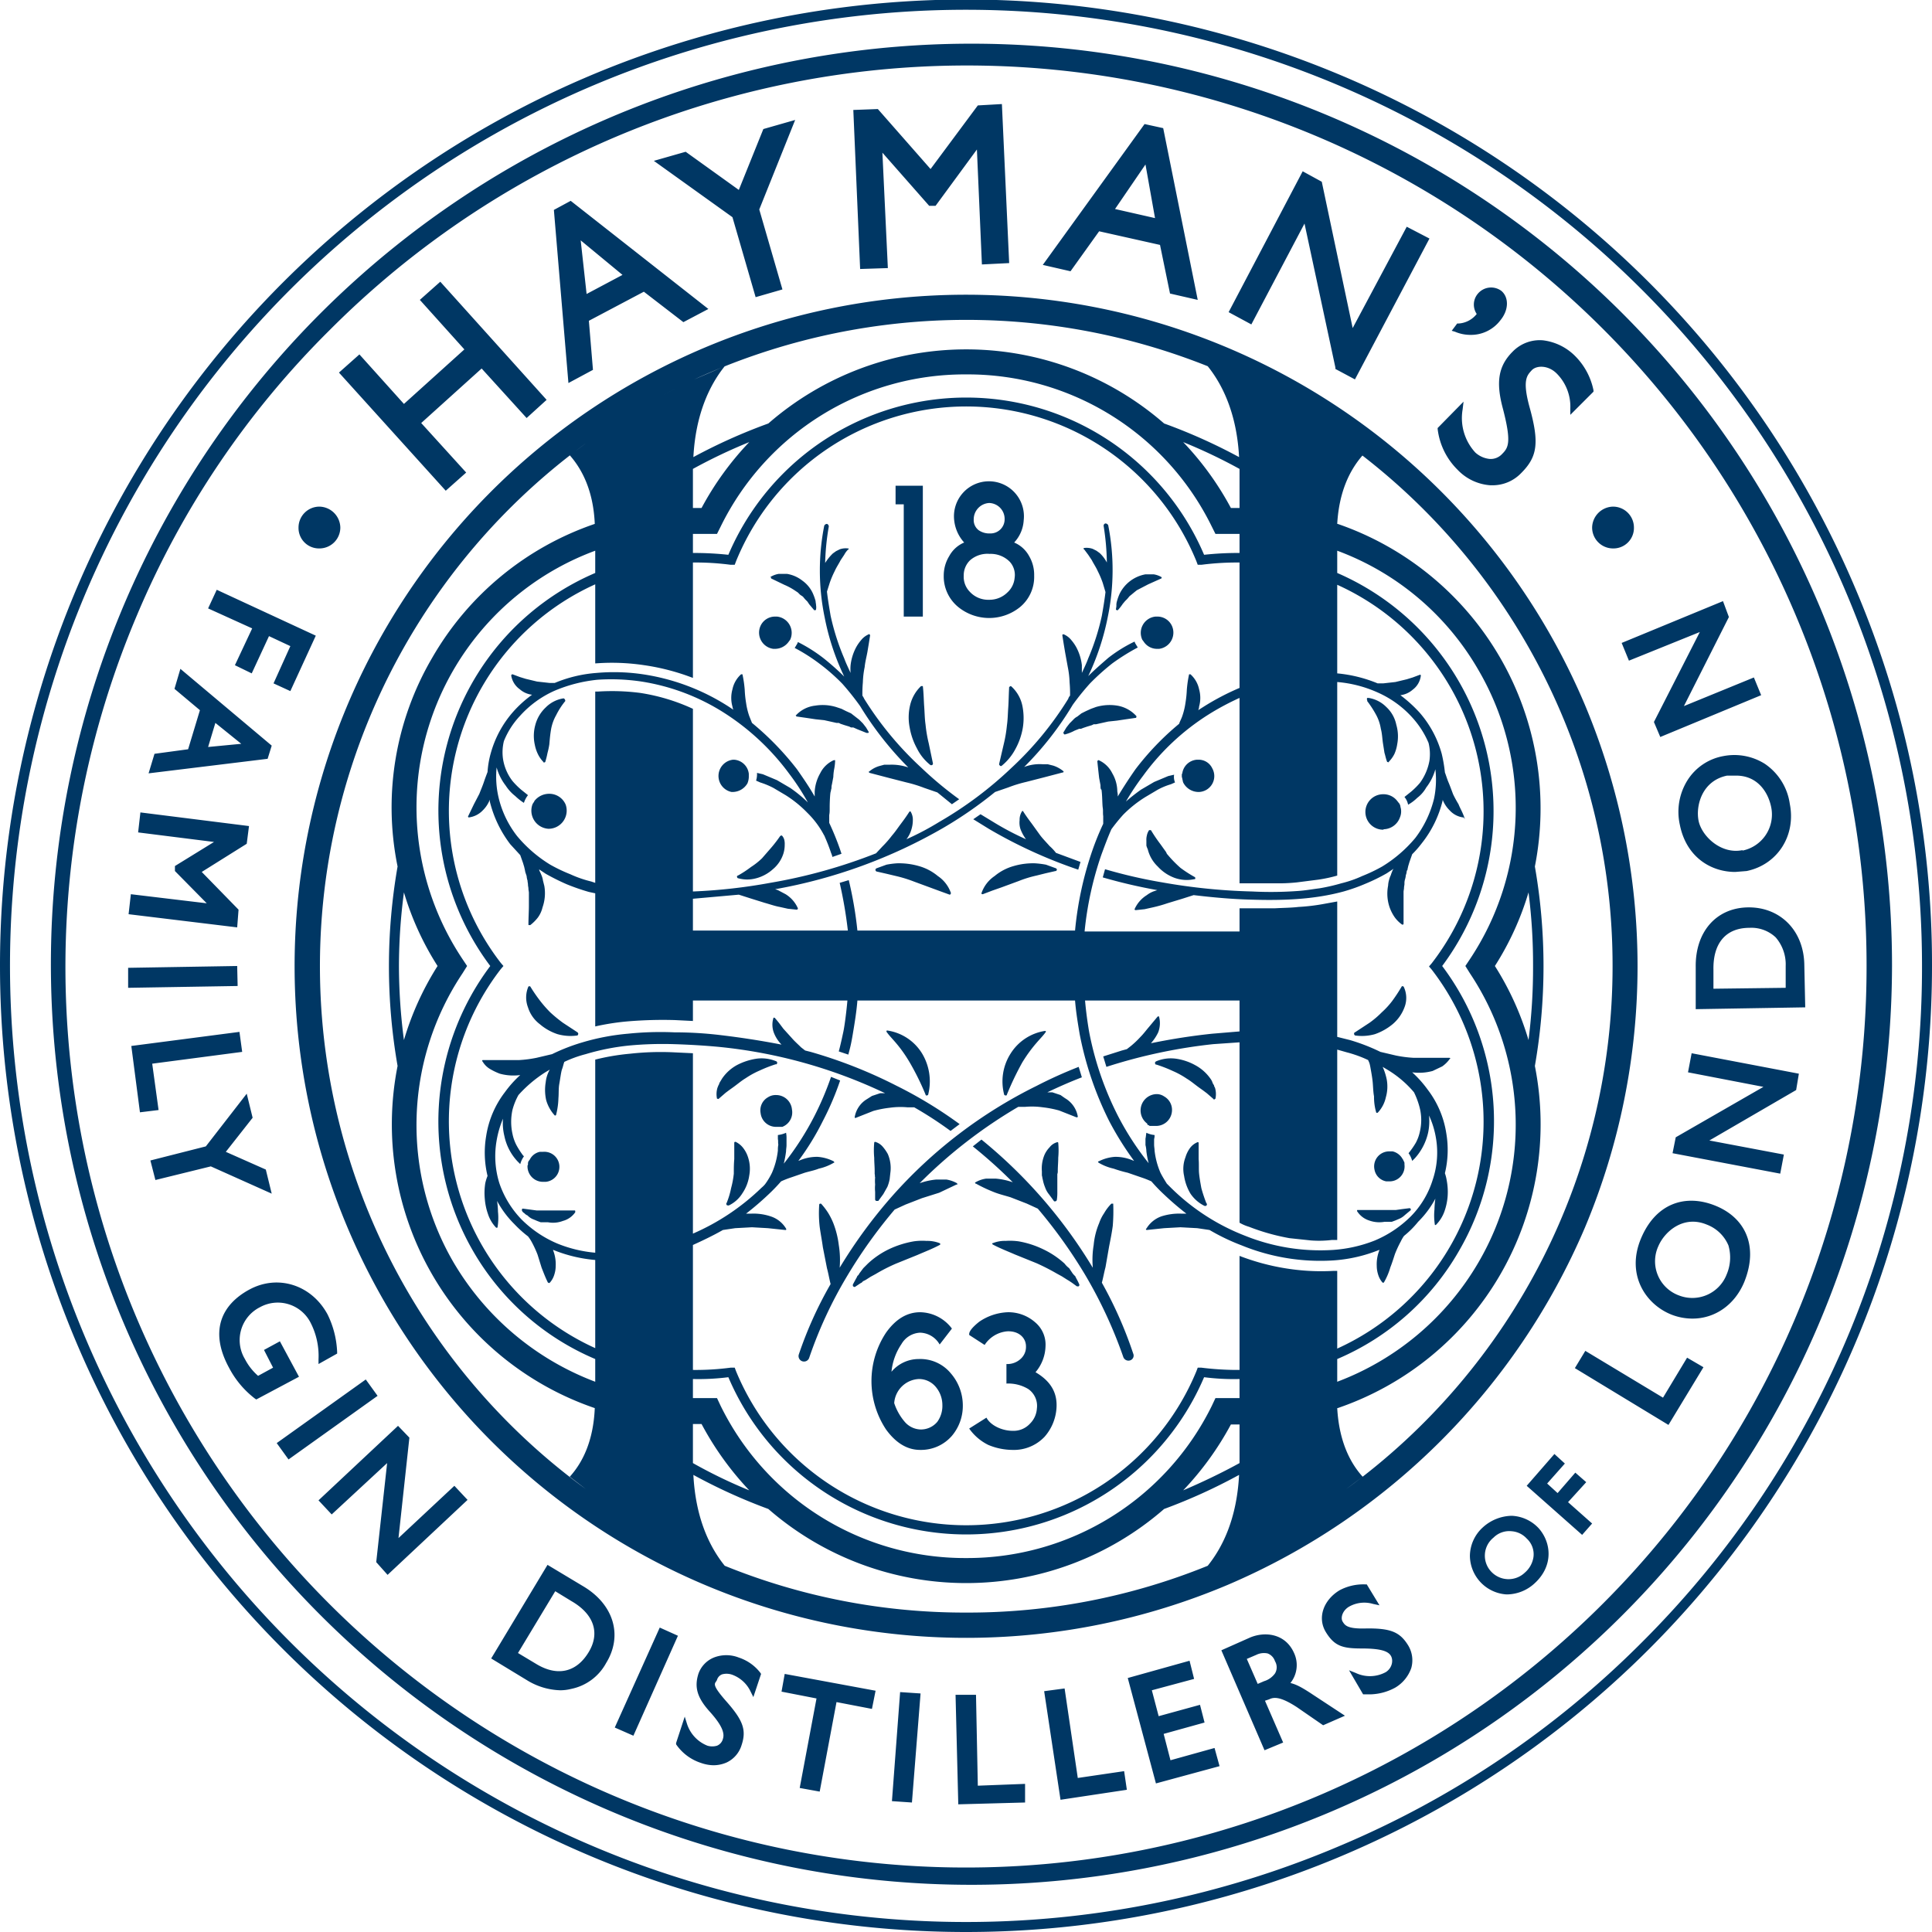 <svg id="Layer_1" data-name="Layer 1" xmlns="http://www.w3.org/2000/svg" viewBox="0 0 425.2 425.2"><defs><style>.cls-1{fill:#003764;}</style></defs><title>Round-Logo</title><path class="cls-1" d="M183.1,193l-23.5-26,4.5-4,9.8,10.9,13.3-12L177.4,151l4.5-4,23.4,26-4.4,4L191,166.1l-13.3,12,9.9,10.9Zm27-23.7-3.2-38.1,3.7-2L240.9,153l-5.5,2.9-8.7-6.7-12.1,6.4.9,10.8Zm4-19.6,7.9-4.2-9.2-7.6Zm37.2.7,5.9-1.7-5.1-17.6,7.9-19.7-7,2-5.4,13.4-11.7-8.4-7,2,17.3,12.4Zm29.1-6.4-1.2-25.4,10.3,11.7h1.4l9.1-12.4,1.1,25.3,6-.3-1.6-35-5.3.3-10.4,14L278.2,109l-5.4.2,1.5,35Zm40.2.7-6.1-1.4,22.4-31,4.1.9,7.6,37.8-6.1-1.4-2.2-10.7-13.4-3ZM339.2,133l-2.1-11.8-6.7,9.8Zm32.9,1.2,6.8,31.7v.3l4.3,2.3,16.4-31-5-2.6-11.9,22.3L375.9,125l-4.2-2.3-16.3,31,5,2.7Zm36.5,24.5a8.1,8.1,0,0,0,6.6-3.2c1.9-2.3,1.9-5.1.2-6.5a3.8,3.8,0,0,0-5.2.7,3.7,3.7,0,0,0-.2,4.4,5.5,5.5,0,0,1-4,2.1h-.3l-1.2,1.6.7.2A8.6,8.6,0,0,0,408.6,158.7Zm-2.8,29.7a11,11,0,0,0,7.2,3.4h.4a8.7,8.7,0,0,0,6.4-2.7c3.6-3.6,4-6.7,1.8-14.6-1.6-5.9-.5-6.9.5-8s3.6-1.2,5.5.7a10.3,10.3,0,0,1,3,7.7v1.4l5.1-5.1v-.3a14.8,14.8,0,0,0-4-7.5,12,12,0,0,0-7.1-3.5,8.3,8.3,0,0,0-6.7,2.5c-3.1,3.1-3.7,6.6-2.2,12.3,2,7.6,1.3,8.8-.1,10.2a3.4,3.4,0,0,1-2.8,1.1,5.5,5.5,0,0,1-3.1-1.4,11.2,11.2,0,0,1-2.8-9.5l.2-1.7-5.7,5.8v.2A15.1,15.1,0,0,0,405.8,188.4Zm-269.1,43,3.7,1.8,3.8-8.2,4.7,2.2-3.7,8.2,3.7,1.7,5.6-12.2-21.8-10.1-1.9,4.1,9.7,4.4Zm7.2,20.6-26.2,3.2,1.3-4.3,7.4-1,2.6-8.6-5.6-4.7,1.3-4.4,20.1,16.9Zm-5.8-3.3-5.7-4.6-1.6,5.3Zm-.6,36.5-8.1-8.3,9.9-6.2.5-3.9-23.9-3-.5,4.4,16.7,2.1-8.6,5.3v1.1l7,7.1-16.7-2-.5,4.4,23.9,2.9Zm-.3,12.4-24,.4v4.4l24.1-.4Zm-18.7,21.5,19.8-2.6-.6-4.4-23.8,3.1,1.9,14.6,4.1-.5Zm25,23.3-8.8-3.9,5.9-7.5-1.3-5.3-9,11.6-12.2,3.1,1.1,4.3,12.2-3,13.4,6Zm3.1,37.8-3.5,1.9,2,3.9-3.3,1.8a12.5,12.5,0,0,1-2.9-3.7,8.1,8.1,0,0,1,3.3-11.4,8.1,8.1,0,0,1,11.2,3.5,16,16,0,0,1,1.7,8v1l4.1-2.3v-.3a20.6,20.6,0,0,0-2.1-8.3c-3.5-6.5-10.9-8.9-17.2-5.5s-8.8,9.3-4.5,17.2a20.5,20.5,0,0,0,5.7,6.8l.3.2,9.4-5Zm18.9,8.4-19.6,14,2.6,3.6,19.6-14Zm7.2,34.9,2.4-22.1-2.5-2.6-17.5,16.4,2.9,3.1L170.2,407l-2.4,21.8,2.5,2.8,17.6-16.5L185,412ZM218.4,451a11.3,11.3,0,0,1-7.7,5.7,9.9,9.9,0,0,1-2.4.3,14.7,14.7,0,0,1-7.3-2.2l-7.9-4.8,12.4-20.6,8,4.8C220.1,438.2,222.1,445,218.4,451Zm-3.9-2.3c2.6-4.2,1.3-8.4-3.7-11.3l-3.6-2.2L199,448.8l4,2.4C207.6,454,211.8,453.1,214.5,448.7Zm15.7-5.5-9.9,22,4.1,1.8,9.8-22Zm17.4,6.6a7.5,7.5,0,0,0-5.5,0,6,6,0,0,0-3.4,3.6c-.9,2.9-.3,5.2,2.5,8.3s3.3,4.8,2.9,6a2.2,2.2,0,0,1-1.3,1.5,3.7,3.7,0,0,1-2.1,0,7.7,7.7,0,0,1-4.5-4.8l-.5-1.6-1.9,5.8v.3a10.6,10.6,0,0,0,5.5,4.1,8.6,8.6,0,0,0,2.7.5,7.2,7.2,0,0,0,2.9-.6,6.2,6.2,0,0,0,3.3-3.8c1.1-3.3.4-5.4-3.3-9.6s-2.4-3.9-2.1-4.8a1.9,1.9,0,0,1,1.1-1.2,3.7,3.7,0,0,1,2.3.1,7.2,7.2,0,0,1,4,3.7l.6,1.2,1.7-5.1-.2-.3A9.9,9.9,0,0,0,247.6,449.8Zm9.4,7.5,7.7,1.5L261,478.5l4.4.8,3.7-19.7,7.8,1.5.8-4-20-3.7Zm24.3,24.1,4.4.3,1.9-24-4.5-.3Zm18.9-3.4-.4-20h-4.5l.6,24.1,14.7-.4v-4.1Zm22-1.7-2.9-19.7-4.5.6,3.6,23.9,14.6-2.2-.6-4.1Zm20.4-3.9-1.5-5.8,9-2.5-1-3.9-9.1,2.5-1.5-5.7,9.3-2.5-1-4-13.6,3.8,6.2,23.2,14-3.8-1.1-4ZM374,458l7,4.6-4.8,2.1-5.8-4c-3.7-2.4-5.1-2.2-6.1-1.7l-.9.3,4,9.2-4.1,1.7-9.5-22,6.3-2.8c3.3-1.4,7.8-.9,9.7,3.4a6.3,6.3,0,0,1-.8,6.6C370.2,455.7,371.3,456.2,374,458Zm-8.4-7.4a2.7,2.7,0,0,0-1.6-1.7,3.8,3.8,0,0,0-2.5.3l-2.1.9,2.4,5.5,1.4-.6a4.6,4.6,0,0,0,2.4-1.7A2.6,2.6,0,0,0,365.6,450.6Zm19.9-7.2c-4,.1-4.5-.7-5-1.5s-.1-2.4,1.4-3.3a6.8,6.8,0,0,1,5.3-.6l1.4.3-2.8-4.6h-.3a11.1,11.1,0,0,0-5.7,1.3c-3.6,2.2-4.9,6.1-3,9.2s3.7,3.6,7.9,3.6,5.8.6,6.4,1.6.3,2.7-1.1,3.6a7.3,7.3,0,0,1-6.6.2l-1.5-.6,3.1,5.3h1.5a12,12,0,0,0,5.6-1.5,8.1,8.1,0,0,0,3.5-4.3,6.3,6.3,0,0,0-.7-5C393.1,444.2,391.1,443.3,385.5,443.4Zm38.1-22.1c2.8,3.1,3.4,8.3-.9,12.2a9.1,9.1,0,0,1-5.9,2.4h-.3a8.6,8.6,0,0,1-8-8.5,8.6,8.6,0,0,1,2.9-6.3,9.7,9.7,0,0,1,6.3-2.5A8.6,8.6,0,0,1,423.6,421.3Zm-10.4,9.6h0a5.2,5.2,0,0,0,7.4.2,5.6,5.6,0,0,0,1.9-3.5,4.7,4.7,0,0,0-1.5-4,5,5,0,0,0-3.3-1.6,4.9,4.9,0,0,0-4,1.4,5.1,5.1,0,0,0-.5,7.5Zm20.9-19.7-2.4-2.1-3.9,4.5-2.3-2.1,3.9-4.4-2.3-2.1-6.1,7,12.2,10.8,2.2-2.5-5.3-4.7ZM451,392.6l-17.1-10.3-2.3,3.8,20.6,12.5,7.7-12.7-3.6-2.1Zm17.9-25.5c-2.1,5.1-6.5,8.1-11.4,8.1a12.7,12.7,0,0,1-4.7-.9c-5.7-2.3-9.9-8.8-6.7-16.6s9.7-10,16.3-7.4S472.1,359.1,468.9,367.1Zm-3.5-8a8.4,8.4,0,0,0-4.8-4.6c-5.1-2.1-9.2,1.5-10.6,4.7a8,8,0,0,0,4.5,10.9,8.1,8.1,0,0,0,10.5-4.6A9.5,9.5,0,0,0,465.4,359.1ZM456.5,321l16.6,3.2-19.3,11.1-.7,3.5,23.7,4.5.8-4.2L461.2,336l19.1-11.1.6-3.6-23.6-4.5Zm25.6-23.6.2,9.3-24.1.4v-9.3c-.1-7.7,4.5-13,11.5-13.1S482,289.7,482.1,297.4Zm-12.3-8.2c-5,.1-7.8,3.4-7.7,9.2v4.2l15.9-.2v-4.8a9.1,9.1,0,0,0-2.2-6.3,7.8,7.8,0,0,0-5.8-2.1Zm3.6-36.1a12.8,12.8,0,0,1,5.5,8.8c1.4,7-2.7,13.4-9.5,14.8l-2.5.2c-5.4,0-10.8-3.3-12.2-10.4a13.1,13.1,0,0,1,1.7-9.8,11.8,11.8,0,0,1,7.9-5.3A12.6,12.6,0,0,1,473.4,253.1Zm-4.9,19.1a8.1,8.1,0,0,0,6.3-9.6c-.7-3.4-3.1-6.9-7.7-6.9h-2c-5.4,1.1-6.9,6.4-6.3,9.8s4.9,7.6,9.7,6.6Zm-25-41.8,15.6-6.3L449,243.9l1.4,3.3,22.2-9.2-1.6-3.9-15.4,6.3,9.9-19.6-1.3-3.5-22.3,9.2Zm57.9,67.2a202.6,202.6,0,1,1-16-79.3A203.7,203.7,0,0,1,501.4,297.6Zm-5.6,0a198,198,0,0,0-338.2-140,194.8,194.8,0,0,0-42.5,62.9,198.2,198.2,0,1,0,380.7,77.1Zm14.4,0a212.6,212.6,0,0,1-425.2,0,212.6,212.6,0,0,1,408.5-82.7A210.7,210.7,0,0,1,510.2,297.6Zm-2.2,0A210.4,210.4,0,1,0,148.9,446.4a210.3,210.3,0,0,0,230.6,45,207.6,207.6,0,0,0,66.9-45A209.6,209.6,0,0,0,508,297.6Zm-74.2,57.6a149.1,149.1,0,0,1-78.6,78.6A147.8,147.8,0,1,1,240.1,161.5a147.9,147.9,0,0,1,193.7,78.6,148.6,148.6,0,0,1,0,115.1Zm-83-189.6,6.7,2.9Zm-113,2.9,6.7-2.9c-3.3,4.1-6.4,10.5-6.9,20a122.1,122.1,0,0,1,16.5-7.4,66.3,66.3,0,0,1,87.1,0,122.1,122.1,0,0,1,16.5,7.4c-.5-9.5-3.6-15.9-6.9-20a143.4,143.4,0,0,0-113,2.9ZM414,297.6a64.5,64.5,0,0,1,7.4,16.3,126.3,126.3,0,0,0,1-16.3,124.7,124.7,0,0,0-1-16.2A63.9,63.9,0,0,1,414,297.6Zm-3.6-65.1a59.8,59.8,0,0,0-31.1-26.3v4.9a57.1,57.1,0,0,1,23.1,86.5,56.8,56.8,0,0,1,3.7,62.7,56.2,56.2,0,0,1-26.8,23.8v5a60.7,60.7,0,0,0,31.1-26.3,60.1,60.1,0,0,0-1.9-63.6l-1-1.6,1-1.5A60.1,60.1,0,0,0,410.4,232.5ZM181.3,297.6a63.9,63.9,0,0,1-7.4-16.2,124.8,124.8,0,0,0-1.1,16.2,126.3,126.3,0,0,0,1.1,16.3A64.5,64.5,0,0,1,181.3,297.6Zm3.5,65.2A61.3,61.3,0,0,0,216,389.1v-5a56.4,56.4,0,0,1-26.9-23.8,57,57,0,0,1,3.8-62.7A56.9,56.9,0,0,1,216,211.1v-4.9a60.2,60.2,0,0,0-29.2,89.9l1,1.5-1,1.6A60.1,60.1,0,0,0,184.8,362.8ZM297.6,167.4a59.8,59.8,0,0,0-54,33.5l-.8,1.6h-5.3v4.2a70.3,70.3,0,0,1,7.8.4,56.9,56.9,0,0,1,104.7,0,67.9,67.9,0,0,1,7.8-.4v-4.2h-5.3l-.8-1.6A59.8,59.8,0,0,0,297.6,167.4Zm60.2,41.4a61,61,0,0,0-8.4.5h-.8l-.3-.8a54.7,54.7,0,0,0-101.3,0l-.3.8h-.9a58.7,58.7,0,0,0-8.3-.5v25.4a49.6,49.6,0,0,0-10.7-2.8,47.7,47.7,0,0,0-10.7-.4H216V213.6a54.7,54.7,0,0,0-20.8,83.3l.6.7-.6.7A54.8,54.8,0,0,0,216,381.7V362.3a31.7,31.7,0,0,1-9.2-2.2h-.1a8.3,8.3,0,0,1,.6,3.5,6.3,6.3,0,0,1-.3,1.9,4.6,4.6,0,0,1-1,1.8.2.2,0,0,1-.3,0h-.1c-.6-1.2-1-2.3-1.4-3.3l-.9-2.9a23.9,23.9,0,0,0-1.3-2.8,8.3,8.3,0,0,0-.8-1.2,25.2,25.2,0,0,1-3-2.7,21.2,21.2,0,0,1-3.8-5.1,19.4,19.4,0,0,1,.2,2.4,13,13,0,0,1-.1,3.4h0c0,.1-.1.1-.2.1h-.1a7.8,7.8,0,0,1-1.8-3,13,13,0,0,1-.7-3.3,13.7,13.7,0,0,1,.1-3.5,9.8,9.8,0,0,1,.5-1.6,21.8,21.8,0,0,1-.3-8.8,21.1,21.1,0,0,1,4.1-9.6,24.3,24.3,0,0,1,3.4-3.8,11.3,11.3,0,0,1-4.5-.3,13.6,13.6,0,0,1-2.1-1,4.6,4.6,0,0,1-1.7-1.7c-.1,0-.1-.2,0-.3h8.1a26.5,26.5,0,0,0,3.8-.5l3.4-.8a42.2,42.2,0,0,1,6.7-2.6,50.3,50.3,0,0,1,10-1.9,69.5,69.5,0,0,1,10.2-.3,85.5,85.5,0,0,1,10.1.6q6.8.8,13.5,2.1a7.8,7.8,0,0,1-1.6-2.4,5,5,0,0,1-.2-3.4c0-.1.1-.2.2-.1h.1c.8.9,1.3,1.6,1.9,2.4l1.9,2.1c.6.7,1.3,1.3,2,2l.9.7,1.2.3a104.9,104.9,0,0,1,18.8,7.4,95,95,0,0,1,14,8.5l-2,1.5a84.2,84.2,0,0,0-8-5.2h-1.5a17,17,0,0,0-3.9.1,22.9,22.9,0,0,0-3.6.7l-3.8,1.5h0c-.2.1-.3,0-.3-.1h0a5.7,5.7,0,0,1,2.7-4l1.1-.7,1.2-.4.6-.2h1.1a110.3,110.3,0,0,0-36.6-10.2c-3.2-.3-6.6-.5-9.9-.6s-6.6,0-9.8.3a51,51,0,0,0-9.6,1.9,26.4,26.4,0,0,0-4.7,1.7c-.2.5-.3,1.1-.5,1.6s-.4,2.1-.6,3.2-.1,2.1-.2,3.2a16.3,16.3,0,0,1-.5,3.6.2.2,0,0,1-.2.2h-.1a8.3,8.3,0,0,1-1.9-3.4,10.2,10.2,0,0,1-.1-3.9,7.1,7.1,0,0,1,.9-2.8l-1,.6a28.4,28.4,0,0,0-5.9,5,14.4,14.4,0,0,0-1.3,3.2,12.3,12.3,0,0,0,0,5.4,9.2,9.2,0,0,0,.9,2.5,18.2,18.2,0,0,0,1.5,2.3c.1,0,.1,0,.1.1a5.3,5.3,0,0,0-.8,1.7l-.6-.6a11.6,11.6,0,0,1-2.9-5.6,12,12,0,0,1-.3-3.8,21.8,21.8,0,0,0-1.4,4.8,20,20,0,0,0,.6,9.4,21.4,21.4,0,0,0,4.9,8,24.9,24.9,0,0,0,7.9,5.3,28.8,28.8,0,0,0,8.3,2V318.2a49.5,49.5,0,0,1,7.7-1.3,61.2,61.2,0,0,1,9.6-.3l4.2.2v39.7a50.6,50.6,0,0,0,15.1-10.1,6,6,0,0,0,.8-.8,16.5,16.5,0,0,0,1.5-2.5,16.9,16.9,0,0,0,1.3-4.9,6.2,6.2,0,0,1,.1-1.3c-.1-.4,0-.8-.1-1.2v-.9a6.1,6.1,0,0,0,1.8-.5,6.2,6.2,0,0,1,.1,1.3V337c0,.5-.1.9-.1,1.4a25.6,25.6,0,0,1-.5,2.7,63.5,63.5,0,0,0,6.7-10.4,66.8,66.8,0,0,0,3.7-8.7l2,.8a62.6,62.6,0,0,1-3.8,8.9,57.8,57.8,0,0,1-5.4,8.8l.5-.2a9.7,9.7,0,0,1,3.7-.7,9.2,9.2,0,0,1,3.6,1,.4.4,0,0,1,.1.3h-.1a11.3,11.3,0,0,1-3.3,1.3c-1,.4-2.1.6-3.1.9l-2.9,1a21.8,21.8,0,0,0-2.3.9,38.3,38.3,0,0,1-2.8,2.9,64,64,0,0,1-4.9,4.2h1.2a11.9,11.9,0,0,1,4.2.6,6.1,6.1,0,0,1,3.4,2.7c.1.1,0,.2,0,.3h-.2l-3.8-.4-3.5-.2-3.7.2-2.7.4c-2.1,1.2-4.4,2.3-6.6,3.3v27.5a58.7,58.7,0,0,0,8.3-.5h.9l.3.8a54.8,54.8,0,0,0,101.3,0l.3-.8h.8a64.4,64.4,0,0,0,7.5.5h.9V361.4a50.2,50.2,0,0,0,9.9,2.7,49.5,49.5,0,0,0,5.4.6,48.6,48.6,0,0,0,5.4,0h.8v17.1a54.8,54.8,0,0,0,20.8-83.4l-.6-.7.6-.7a54.7,54.7,0,0,0-20.8-83.3v19.5a30.6,30.6,0,0,1,8.9,2.2h1.2l2.7-.3,2.5-.6,1.3-.4,1.6-.6h0c.1,0,.2,0,.2.2h0a4.5,4.5,0,0,1-1.8,3.1,5,5,0,0,1-2.7,1.2,30,30,0,0,1,4.2,3.8,23.1,23.1,0,0,1,4.9,9.1,32,32,0,0,1,.7,4.1c.3.8.5,1.5.8,2.2s.7,1.8,1,2.6A25.3,25.3,0,0,0,406,262c.3.8.8,1.6,1.2,2.7s0,.2-.1.2H407a4.8,4.8,0,0,1-2.9-1.5,6.7,6.7,0,0,1-1.6-2.4v.2a24.3,24.3,0,0,1-4.6,9.4,22.5,22.5,0,0,1-2.1,2.4l-.6,1.7-.3,1c0,.2-.1.3-.1.5s-.1.3-.2.5a2.9,2.9,0,0,1-.2.9,4.4,4.4,0,0,1-.2,1,2.8,2.8,0,0,0-.1.9c0,.3-.1.6-.1.9s-.1.6-.1.9v7h0a.2.2,0,0,1-.2.2h-.1a6.9,6.9,0,0,1-1.7-1.7,9.1,9.1,0,0,1-1.1-2.2,9.3,9.3,0,0,1-.3-4.7,5,5,0,0,1,.2-1.2,4.9,4.9,0,0,1,.4-1.1c.1-.4.3-.8.4-1.1l.2-.3-1.5,1a40.9,40.9,0,0,1-4.7,2.3,39,39,0,0,1-4.8,1.7c-6.6,1.8-13.5,2-20.2,1.8-4.3-.1-8.6-.5-12.8-1l-2.5.8-3.3,1a29.9,29.9,0,0,1-3.2.9l-1.8.4-1.9.2h-.1a.2.2,0,0,1-.2-.2h0a6.9,6.9,0,0,1,2.7-3.1,5.6,5.6,0,0,1,1.7-.9l.6-.2a116.4,116.4,0,0,1-12-2.8l.5-1.8a109.4,109.4,0,0,0,12.6,2.9,131.5,131.5,0,0,0,19.8,2,81.8,81.8,0,0,0,9.9-.1c1.7-.1,3.3-.4,4.9-.6a41.5,41.5,0,0,0,4.8-1.1,25.1,25.1,0,0,0,4.6-1.6,35.5,35.5,0,0,0,4.4-2.1,29.4,29.4,0,0,0,7.3-6.3,23.5,23.5,0,0,0,4.1-8.6,20.2,20.2,0,0,0,.3-6.5,11.6,11.6,0,0,1-2,4,7.4,7.4,0,0,1-2,2.3,9.5,9.5,0,0,1-2,1.5,3.8,3.8,0,0,0-.8-1.7l1.5-1.2a17,17,0,0,0,1.9-1.9,11.8,11.8,0,0,0,2.1-4.9,10.3,10.3,0,0,0-.2-3.9,19.8,19.8,0,0,0-3.5-5.5,22.5,22.5,0,0,0-7.7-5.6,27.2,27.2,0,0,0-8.9-2.3v42.6a31.5,31.5,0,0,1-4.2.9l-4.7.6a38.5,38.5,0,0,1-4.8.2h-7.8V238.6a57,57,0,0,0-6.9,3.7,52.2,52.2,0,0,0-14.3,13.4,56.5,56.5,0,0,0-3.8,5.7,41.9,41.9,0,0,1,3.3-2.6l2.9-1.7,3.1-1.3,1.3-.3a3.2,3.2,0,0,0,.2,1.7l-.9.4a14.8,14.8,0,0,0-2.9,1.2l-2.7,1.6a26.3,26.3,0,0,0-4.9,3.9,40.3,40.3,0,0,0-2.6,3.2c-.8,1.8-1.5,3.7-2.2,5.6a73.9,73.9,0,0,0-3.7,16.9h34.1v-5.1h7.8c1.7-.1,3.5-.1,5.2-.3a43.5,43.5,0,0,0,5.2-.6l3.3-.6v29.8l2.8.7a42.2,42.2,0,0,1,6.7,2.6l3.4.8a26.5,26.5,0,0,0,3.8.5h7.9c.2,0,.3.1.3.2h-.1a6.9,6.9,0,0,1-1.7,1.7l-2.1,1a11.4,11.4,0,0,1-4.5.3,24.3,24.3,0,0,1,3.4,3.8,21.1,21.1,0,0,1,4.1,9.6,21.8,21.8,0,0,1-.3,8.8,9.4,9.4,0,0,1,.4,1.6,13.7,13.7,0,0,1,.2,3.5,13,13,0,0,1-.7,3.3,8,8,0,0,1-1.9,3h-.2a13,13,0,0,1-.1-3.4,19.4,19.4,0,0,1,.2-2.4,21.2,21.2,0,0,1-3.8,5.1A20,20,0,0,1,394,357a7.5,7.5,0,0,0-.7,1.2A23.9,23.9,0,0,0,392,361c-.3.9-.6,1.9-1,2.9a14.7,14.7,0,0,1-1.4,3.3h0c0,.1-.2.1-.3.1h0a4.6,4.6,0,0,1-1-1.8,6.3,6.3,0,0,1-.3-1.9,8.3,8.3,0,0,1,.6-3.5h-.1a32.9,32.9,0,0,1-10.1,2.3,45.8,45.8,0,0,1-20.1-3.3,46.3,46.3,0,0,1-7.1-3.4l-2.7-.4-3.7-.2-3.6.2-3.8.4h0a.2.2,0,0,1-.2-.2.1.1,0,0,1,.1-.1,6.3,6.3,0,0,1,3.3-2.7,12.8,12.8,0,0,1,4.3-.6h1.2a64,64,0,0,1-4.9-4.2,38.3,38.3,0,0,1-2.8-2.9,21.8,21.8,0,0,0-2.3-.9l-2.9-1a28,28,0,0,1-3.1-.9,11.3,11.3,0,0,1-3.3-1.3c-.1-.1-.2-.2-.1-.3h.1a9.2,9.2,0,0,1,3.6-1,9.7,9.7,0,0,1,3.7.7l.5.2a67.8,67.8,0,0,1-5.5-8.8,73.8,73.8,0,0,1-6.5-19.2c-.4-2.4-.8-4.8-1-7.3H273.7c-.2,2.5-.6,4.9-1,7.3s-.6,3.1-1,4.6l-2.1-.7c.4-1.5.7-2.9,1-4.3s.7-4.6.9-6.9h-34v4.5l-4-.2a92.7,92.7,0,0,0-10.5.3,53.7,53.7,0,0,0-7,1.1V281.6l-1.4-.3a47.5,47.5,0,0,1-4.9-1.7,49.3,49.3,0,0,1-4.6-2.3l-1.5-1a.4.4,0,0,1,.1.3,11.7,11.7,0,0,1,.5,1.1,4.5,4.5,0,0,1,.3,1.1l.3,1.2a9.4,9.4,0,0,1-.4,4.7,6.2,6.2,0,0,1-1,2.2,9.1,9.1,0,0,1-1.7,1.7h-.3a.1.1,0,0,1-.1-.1h0c0-1.5.1-2.9.1-4.1v-2.9c0-.3-.1-.6-.1-.9s-.1-.6-.1-.9-.1-.6-.1-.9a4.4,4.4,0,0,1-.2-1l-.3-.9a4.3,4.3,0,0,0-.1-.5c0-.2-.1-.3-.1-.5l-.3-1-.6-1.7-2.2-2.4a25.6,25.6,0,0,1-4.5-9.4V261a6.7,6.7,0,0,1-1.6,2.4,5.1,5.1,0,0,1-3,1.5.2.2,0,0,1-.2-.2h0l1.3-2.7,1.2-2.3c.3-.8.7-1.7,1-2.6s.5-1.4.8-2.2a19.6,19.6,0,0,1,.7-4.1,23.1,23.1,0,0,1,4.9-9.1,25.3,25.3,0,0,1,4.2-3.8,5,5,0,0,1-2.7-1.2,4.6,4.6,0,0,1-1.9-3.1l.2-.2h.1l1.6.6,1.3.4,2.5.6,2.7.3h1.2a29.5,29.5,0,0,1,9.2-2.2,43.6,43.6,0,0,1,10.2.3,47.8,47.8,0,0,1,19,7.2l.9.6a2.5,2.5,0,0,1-.2-.7,7,7,0,0,1,0-3.8,6.1,6.1,0,0,1,1.9-3.3h.3a25.4,25.4,0,0,1,.5,3.4,23.6,23.6,0,0,0,.3,2.9,15.3,15.3,0,0,0,.7,2.9l.6,1.5a63.6,63.6,0,0,1,9.9,10.2c1.4,2,2.7,3.9,3.9,6v-1.1a9.3,9.3,0,0,1,1.2-4,6.1,6.1,0,0,1,3-2.9h.3a11.1,11.1,0,0,1-.2,1.9,11,11,0,0,0-.2,1.8l-.3,1.6a2.8,2.8,0,0,0-.1.9c-.1.2-.1.5-.2.8s-.2,2.2-.2,3.3,0,1.2-.1,1.8v1.7a60.7,60.7,0,0,1,2.4,5.9l.3.9-2,.7a4.6,4.6,0,0,0-.3-.9,38.4,38.4,0,0,0-1.4-3.6c0-.1,0-.1-.1-.2h0a19.6,19.6,0,0,0-3.7-5,25.6,25.6,0,0,0-4.8-3.9l-2.7-1.6a17.8,17.8,0,0,0-2.9-1.2l-.9-.4a4.7,4.7,0,0,0,.2-1.7l1.3.3,3.1,1.3,2.9,1.7a30.2,30.2,0,0,1,3.9,3.2,52.3,52.3,0,0,0-4.1-6.3,53.6,53.6,0,0,0-14.3-13.4,47.4,47.4,0,0,0-18.2-6.9,45.1,45.1,0,0,0-9.7-.4,32.5,32.5,0,0,0-9.4,2.4,22.5,22.5,0,0,0-7.7,5.6,17.7,17.7,0,0,0-3.5,5.5,10.3,10.3,0,0,0-.2,3.9,10.6,10.6,0,0,0,2.1,4.9,17,17,0,0,0,1.9,1.9l1.5,1.2a5.6,5.6,0,0,0-.9,1.7,12.5,12.5,0,0,1-1.9-1.5,9.3,9.3,0,0,1-2.1-2.3,11.6,11.6,0,0,1-2-4,20.2,20.2,0,0,0,.4,6.5,22,22,0,0,0,4.1,8.6,29.4,29.4,0,0,0,7.3,6.3,35.5,35.5,0,0,0,4.4,2.1,25.1,25.1,0,0,0,4.6,1.6l.9.3V237.2h.6a48.2,48.2,0,0,1,9.3.3,43.1,43.1,0,0,1,11.6,3.5v40.2a121.1,121.1,0,0,0,17-1.9,116.7,116.7,0,0,0,23.3-6.5l1.4-1.5a22.5,22.5,0,0,0,2.1-2.4c.7-.8,1.3-1.7,1.9-2.5s1.2-1.6,1.9-2.7h0c.1-.1.2-.2.3-.1h0a3.4,3.4,0,0,1,.5,1.9,6.9,6.9,0,0,1-.3,2,6.5,6.5,0,0,1-1.1,2.2,61.7,61.7,0,0,0,7.2-3.8A83.5,83.5,0,0,0,307.6,254a72.9,72.9,0,0,0,12.5-15.2,1.6,1.6,0,0,1,.4-.7,27.1,27.1,0,0,0-.1-2.9,19.7,19.7,0,0,0-.4-3.4l-.6-3.3-.3-1.8-.3-1.9h0a.2.2,0,0,1,.2-.2h.1a4.3,4.3,0,0,1,1.7,1.3,9.1,9.1,0,0,1,1.1,1.6,11,11,0,0,1,1.2,3.9v1.7c.5-1.1,1-2.1,1.4-3.2a51.4,51.4,0,0,0,3-9.4c.3-1.7.6-3.5.8-5.2l-.6-2a20.3,20.3,0,0,0-1.1-2.6c-.4-.9-.9-1.6-1.3-2.4l-.4-.6-.4-.6-.9-1.2h-.1v-.3h.1a4.1,4.1,0,0,1,1.9.2l.8.4.7.5a7.8,7.8,0,0,1,1.6,2.1,55.2,55.2,0,0,0-.7-8,.5.5,0,0,1,.4-.6.7.7,0,0,1,.6.4,50.9,50.9,0,0,1-.1,20.2,55.1,55.1,0,0,1-4.3,13c1.4-1.4,2.9-2.7,4.4-4a31.3,31.3,0,0,1,5.8-3.6c0,.1.1.2.1.3l.6,1a47.3,47.3,0,0,0-5.6,3.5,51.2,51.2,0,0,0-4.9,4.4,55.8,55.8,0,0,0-3.8,4.7,70.3,70.3,0,0,1-10.7,13.7,9.5,9.5,0,0,1,4.1-.6h1.1l1.2.3a6.8,6.8,0,0,1,2.2,1.2c.1,0,.1.2,0,.3h-.1l-4.2,1.1-3.9,1a29.1,29.1,0,0,0-3.9,1.2l-2.9,1a89.1,89.1,0,0,1-11.4,7.9,113.6,113.6,0,0,1-37,13.5l.6.2,1.7.9a6.9,6.9,0,0,1,2.7,3.1c0,.1,0,.2-.2.3h-.1l-1.9-.2-1.8-.4c-1.1-.2-2.2-.6-3.3-.9l-3.2-1-2.5-.8-10.1.9v7h34.1a96,96,0,0,0-1.8-10.5l2-.6a85.9,85.9,0,0,1,1.9,11.1h47.9a75.7,75.7,0,0,1,3.8-17.6,60.7,60.7,0,0,1,2.4-5.9v-1.7c-.1-.6,0-1.2-.1-1.8s-.1-2.2-.2-3.3-.1-.6-.2-.8-.1-.6-.1-.9l-.3-1.6a321.9,321.9,0,0,1-.4-3.7h0l.2-.2h.1a6.1,6.1,0,0,1,3,2.9,8,8,0,0,1,1.1,4,4.1,4.1,0,0,1,.1,1.1q1.8-3,3.9-6a60.5,60.5,0,0,1,9.6-10c.2-.6.5-1.1.7-1.7a15.3,15.3,0,0,0,.7-2.9,23.6,23.6,0,0,0,.3-2.9,25.4,25.4,0,0,1,.5-3.4h.3a6.1,6.1,0,0,1,1.9,3.3,7,7,0,0,1,0,3.8,1.9,1.9,0,0,1-.2.8l1.1-.7a55.2,55.2,0,0,1,8-4.2Zm0,96.4h-34q.3,3.4.9,6.9a69.5,69.5,0,0,0,6.4,18.6,62.7,62.7,0,0,0,6.7,10.3,20,20,0,0,1-.5-2.6,6.8,6.8,0,0,0-.2-1.4v-1.4c.1-.4.1-.8.2-1.3a5.3,5.3,0,0,0,1.8.5,2.8,2.8,0,0,1-.1.9v1.2c0,.5.1.9.1,1.3a16.9,16.9,0,0,0,1.3,4.9c.4.8.9,1.6,1.4,2.4l.9.9A47.7,47.7,0,0,0,359.1,357a44.4,44.4,0,0,0,19.1,3.1,30.5,30.5,0,0,0,9.4-2.1,24.9,24.9,0,0,0,7.9-5.3,19.9,19.9,0,0,0,4.8-8,18.8,18.8,0,0,0,.7-9.4,19.2,19.2,0,0,0-1.5-4.8,12.2,12.2,0,0,1-.2,3.8,12.5,12.5,0,0,1-2.9,5.6l-.6.6a5.3,5.3,0,0,0-.8-1.7h0a18.8,18.8,0,0,0,1.6-2.3,9.2,9.2,0,0,0,.9-2.5,11,11,0,0,0-.1-5.4,17.5,17.5,0,0,0-1.2-3.2,23.4,23.4,0,0,0-5.9-5l-1-.6a13.1,13.1,0,0,1,.9,2.8,8.6,8.6,0,0,1-.2,3.9,7.1,7.1,0,0,1-1.8,3.4h-.3a12,12,0,0,1-.5-3.6c-.2-1.1-.2-2.2-.3-3.2s-.3-2.1-.5-3.2-.3-1.1-.5-1.6a26.4,26.4,0,0,0-4.7-1.7l-2.1-.6v41.9h-1.2a23.7,23.7,0,0,1-4.6.1l-4.7-.5a47.2,47.2,0,0,1-8.9-2.5,9.5,9.5,0,0,1-2.1-.9V314.4l-5.8.4a117.1,117.1,0,0,0-23.5,5l-.7-2.3,4.1-1.3,1.1-.3.9-.7a20.3,20.3,0,0,0,2.1-2c.7-.7,1.2-1.4,1.8-2.1l2-2.4h.2c.1,0,.1,0,.1.1a5.6,5.6,0,0,1-.2,3.4,10,10,0,0,1-1.6,2.4q6.8-1.4,13.5-2.1l6-.5ZM249.9,182.3a117.1,117.1,0,0,0-12.4,5.9v8.6h1.9A66.4,66.4,0,0,1,249.9,182.3ZM237.5,407a109,109,0,0,0,12.4,6,67,67,0,0,1-10.5-14.6h-1.9V407Zm60.1,20.9a60,60,0,0,0,54.1-33.5l.8-1.7h5.3v-4.2a51,51,0,0,1-7.8-.4,56.9,56.9,0,0,1-104.7,0,52.3,52.3,0,0,1-7.8.4v4.2h5.3l.8,1.7A59.9,59.9,0,0,0,297.6,427.9ZM345.4,413c4.2-1.8,8.4-3.8,12.4-6v-8.5h-1.9A67,67,0,0,1,345.4,413Zm12.4-224.8a117.1,117.1,0,0,0-12.4-5.9,66.4,66.4,0,0,1,10.5,14.5h1.9v-8.6ZM213.9,412.7l-3.5-2.7c2.9-3.2,5.2-8,5.5-15.1h0a66,66,0,0,1-43.4-75.3,127.7,127.7,0,0,1,0-43.9,65.1,65.1,0,0,1,7.6-45.9,65.8,65.8,0,0,1,35.8-29.5h0c-.3-7-2.6-11.8-5.5-15.1l3.5-2.6a142.4,142.4,0,0,0,0,230.1Zm17.3-240.9c2.1-1.1,4.1-2.2,6.3-3.1C235.3,169.6,233.3,170.7,231.2,171.8Zm-2.3,1.2,2-1Zm-6.2,3.7,6-3.5Zm-6,3.9,5.5-3.6Zm-2.2,1.6,1.6-1.2Zm30,247.4c-2.3-.9-4.5-1.8-6.7-2.9C240,427.8,242.2,428.7,244.5,429.6Zm-30-16.5,1.6,1.2Zm7.7,5.2-5.5-3.7Zm6.5,3.8-6-3.5Zm2.2,1.2-2-1.1Zm6.6,3.3-6.3-3.1Zm60.1,13.3a140.1,140.1,0,0,0,53.2-10.3c3.3-4.1,6.4-10.4,6.9-20a122.7,122.7,0,0,1-16.5,7.5,66.3,66.3,0,0,1-87.1,0,122.7,122.7,0,0,1-16.5-7.5c.5,9.6,3.6,15.9,6.9,20A140.3,140.3,0,0,0,297.6,439.9Zm59.9-13.2c-2.2,1.1-4.4,2-6.7,2.9C353.1,428.7,355.3,427.8,357.5,426.7Zm82.4-129.1a141.9,141.9,0,0,0-58.6-115l3.6,2.6c-2.9,3.3-5.2,8.1-5.6,15.1h.1a66.2,66.2,0,0,1,43.4,75.4,127.7,127.7,0,0,1,0,43.9,66,66,0,0,1-43.4,75.3h-.1c.4,7.1,2.7,11.9,5.6,15.1l-3.6,2.7A142.2,142.2,0,0,0,439.9,297.6ZM364.1,423.5l-6.3,3.1Zm2.3-1.3-2,1.1Zm6.2-3.6-6,3.5Zm6-4-5.5,3.7Zm2.2-1.5-1.7,1.2ZM364.1,171.8l-6.3-3.1Zm2.3,1.2-2-1Zm6.2,3.7-6-3.5Zm6,3.9-5.5-3.6Zm2.2,1.6-1.7-1.2ZM440,205.7a4.5,4.5,0,0,0,4.6-4.6,4.6,4.6,0,0,0-4.6-4.6,4.7,4.7,0,0,0-4.6,4.6A4.6,4.6,0,0,0,440,205.7Zm-284.7,0a4.6,4.6,0,0,0,4.6-4.6,4.7,4.7,0,0,0-4.6-4.6,4.6,4.6,0,0,0-4.6,4.6A4.5,4.5,0,0,0,155.3,205.7Zm128.6,15h4.2V191.9h-6V196h1.8Zm27.6-13.3a8.1,8.1,0,0,1,1.1,4.3,8.6,8.6,0,0,1-3.1,6.9,10.8,10.8,0,0,1-13.6,0,8.7,8.7,0,0,1-3.2-6.9,8.2,8.2,0,0,1,1.2-4.3,6.7,6.7,0,0,1,3.3-3,8.6,8.6,0,0,1-2.2-4.9,7.7,7.7,0,1,1,15.3,0,7.8,7.8,0,0,1-2.1,4.9A6.7,6.7,0,0,1,311.5,207.4Zm-12.2-8.1a2.8,2.8,0,0,0,1.1,2.4,4.1,4.1,0,0,0,2.5.7,3.1,3.1,0,0,0,3.2-3.1,3.5,3.5,0,0,0-3.4-3.6,3.6,3.6,0,0,0-3.4,3.6Zm7.9,9.3a5.9,5.9,0,0,0-4.4-1.7,5.8,5.8,0,0,0-4.3,1.4,4.6,4.6,0,0,0-1.4,3.4,4.7,4.7,0,0,0,1.3,3.5,5.5,5.5,0,0,0,4.3,1.8,5.6,5.6,0,0,0,4-1.6,4.9,4.9,0,0,0,1.6-3.2A4.3,4.3,0,0,0,307.2,208.6ZM294.3,387.3a10.8,10.8,0,0,1,2.6,7,10.2,10.2,0,0,1-2.4,6.7,9,9,0,0,1-7,3.1c-2.9,0-5.4-1.6-7.5-4.5a19.3,19.3,0,0,1,0-21.3q3.2-4.5,7.5-4.5a8.9,8.9,0,0,1,7,3.6l-2.7,3.5a5.1,5.1,0,0,0-4.3-2.6,5,5,0,0,0-4.1,2.5,13.1,13.1,0,0,0-2.2,6.1,7.8,7.8,0,0,1,6-2.8A8.7,8.7,0,0,1,294.3,387.3Zm-1.9,6.9a6.2,6.2,0,0,0-1.4-3.9,4.8,4.8,0,0,0-3.8-1.8,5.7,5.7,0,0,0-5.4,5.3,12.2,12.2,0,0,0,2.3,4.1,4.8,4.8,0,0,0,3.4,1.7,4.7,4.7,0,0,0,3.8-1.7A6,6,0,0,0,292.4,394.2Zm20.5-7.2a9.2,9.2,0,0,0,2.2-5.7,6.4,6.4,0,0,0-2.3-5.3,8.9,8.9,0,0,0-6-2.2,11.9,11.9,0,0,0-6.3,2.1c-1.5,1.2-2.2,2.1-2.2,2.7v.2l3.4,2.2a6.6,6.6,0,0,1,5-3c2.6-.1,4.1,1.5,4.1,3.3a3.5,3.5,0,0,1-1,2.6,4.3,4.3,0,0,1-3.3,1.3v4.3a8.5,8.5,0,0,1,4.8,1.2,4.5,4.5,0,0,1,1.9,4.3,5.1,5.1,0,0,1-1.5,3.3,4.9,4.9,0,0,1-3.8,1.6c-2.4,0-4.9-1.2-5.8-2.9l-3.8,2.4a11.2,11.2,0,0,0,4.2,3.6,14,14,0,0,0,5.3,1.1,9.3,9.3,0,0,0,7.1-2.9,10.6,10.6,0,0,0,2.6-6.1C317.8,391.6,316.3,389,312.9,387ZM275.2,238.8a4.3,4.3,0,0,0-.4-.7,27.1,27.1,0,0,1,.1-2.9,19.7,19.7,0,0,1,.4-3.4c.1-1.1.4-2.2.6-3.3l.3-1.8.3-1.9h0a.1.1,0,0,0-.1-.1c0-.1-.1-.2-.2-.1a4.3,4.3,0,0,0-1.7,1.3,9.1,9.1,0,0,0-1.1,1.6,11,11,0,0,0-1.2,3.9,9.7,9.7,0,0,0,0,1.7c-.5-1.1-1-2.1-1.4-3.2a51.4,51.4,0,0,1-3-9.4c-.3-1.8-.6-3.5-.8-5.3l.6-1.9a20.3,20.3,0,0,1,1.1-2.6c.4-.9.9-1.6,1.3-2.4l.4-.6.4-.6a4.7,4.7,0,0,1,.9-1.2h.1c0-.1,0-.2-.2-.2a3.9,3.9,0,0,0-1.8.2l-.8.4-.7.5a11.2,11.2,0,0,0-1.7,2.1,54.2,54.2,0,0,1,.8-8,.6.6,0,0,0-.4-.6.7.7,0,0,0-.6.4,50.9,50.9,0,0,0,.1,20.2,53.6,53.6,0,0,0,4.3,13,58.2,58.2,0,0,0-4.5-4,34.1,34.1,0,0,0-5.7-3.6c0,.1-.1.2-.1.3l-.6,1a39.4,39.4,0,0,1,5.5,3.5,42.5,42.5,0,0,1,5,4.4,59.8,59.8,0,0,1,3.9,4.9,72.5,72.5,0,0,0,10.6,13.5,11.3,11.3,0,0,0-4.1-.6h-1.2l-1.1.3a5.9,5.9,0,0,0-2.2,1.2h-.1c0,.1,0,.2.2.3h0l4.2,1.1,3.9,1a29.1,29.1,0,0,1,3.9,1.2l2.9,1,3.2,2.6,1.6-1.1a79.9,79.9,0,0,1-8.4-7A72.9,72.9,0,0,1,275.2,238.8Zm6.1,109.5A108.9,108.9,0,0,0,269.8,364h0a20.7,20.7,0,0,0-.2-5,19.9,19.9,0,0,0-1.2-4.8,15.1,15.1,0,0,0-1.1-2.2,14.6,14.6,0,0,0-1.6-2.1h-.1c-.2,0-.3.1-.3.2h0a26.6,26.6,0,0,0,.1,4.9c.2,1.5.5,3,.7,4.5l.9,4.6c.3,1.1.5,2.3.8,3.5a86.5,86.5,0,0,0-7,15.5h0a1.2,1.2,0,0,0,.8,1.5,1.2,1.2,0,0,0,1.5-.8h0a93.6,93.6,0,0,1,8.3-17.9,109,109,0,0,1,10.5-14.7l2.4-1.1,3.6-1.4,3.8-1.2,3.8-1.8h.2a.4.4,0,0,0-.1-.3,7,7,0,0,0-2.3-.8H291a15.5,15.5,0,0,0-3.6.8,106.8,106.8,0,0,1,21.7-16.8h1.5a17,17,0,0,1,3.9.1,22.9,22.9,0,0,1,3.6.7l3.8,1.5h.1c.2,0,.2-.1.2-.2a5.8,5.8,0,0,0-2.8-4l-1-.7-1.2-.4-.6-.2h-1.1c2.5-1.2,5-2.3,7.6-3.3l-.7-2.3a97.6,97.6,0,0,0-9.3,4.2A103.7,103.7,0,0,0,281.3,348.3ZM325.5,364A108.6,108.6,0,0,0,301,335.8l-1.9,1.5a108.2,108.2,0,0,1,8.8,7.9,15.3,15.3,0,0,0-3.7-.8H302a6.3,6.3,0,0,0-2.3.8h-.1a.4.4,0,0,0,.1.3h.1a32.6,32.6,0,0,0,3.8,1.8c1.2.5,2.5.8,3.8,1.2l3.6,1.4,2.4,1.1a109,109,0,0,1,10.5,14.7,100.1,100.1,0,0,1,8.3,17.9h0a1.2,1.2,0,0,0,1.5.8,1.1,1.1,0,0,0,.7-1.5,90.3,90.3,0,0,0-6.9-15.6c.3-1.1.5-2.3.8-3.4l.8-4.6c.3-1.5.6-3,.8-4.5a39.7,39.7,0,0,0,.1-4.9h-.4A9.8,9.8,0,0,0,328,352a9.1,9.1,0,0,0-1.1,2.2,16.1,16.1,0,0,0-1.2,4.8,20.1,20.1,0,0,0-.2,4.9Zm-3.6,2.4-.3-.6c-.2-.1-.3-.3-.5-.5l-.8-1.2a4.7,4.7,0,0,1-1-1,19.2,19.2,0,0,0-4.8-3.2,20.5,20.5,0,0,0-5.3-1.7,14.1,14.1,0,0,0-2.9-.1,6.9,6.9,0,0,0-2.8.5h-.1c-.1.1,0,.2.1.3h0c1.7.9,3.3,1.5,4.9,2.2l4.7,1.9a47.8,47.8,0,0,1,4.5,2.3l1.1.6,1.1.7.5.3.6.4,1.1.8h.4a.4.4,0,0,0,.1-.5A13.9,13.9,0,0,0,321.9,366.4Zm-41.7-54.2c.9,1.3,2.7,2.7,5,6.6a57.5,57.5,0,0,1,3.5,7.1h0a.2.2,0,0,0,.2.2c.2,0,.4-.1.4-.3a11.9,11.9,0,0,0-1.4-9,10.8,10.8,0,0,0-7.6-5h-.1c-.1,0-.1.2-.1.3Zm-24.4,7.1.2-.2a.4.4,0,0,0-.1-.5,8.3,8.3,0,0,0-4.4-.6,13.6,13.6,0,0,0-4.3,1.4,9.4,9.4,0,0,0-3.3,3l-.6,1c0,.2-.1.3-.2.5l-.2.5a4.9,4.9,0,0,0-.1,2.4h.1a.2.2,0,0,0,.3,0h0l1.5-1.3.4-.3.4-.3.7-.5c1-.7,1.9-1.5,2.9-2.1a18.7,18.7,0,0,1,3.1-1.7,30,30,0,0,1,3.6-1.4Zm-52-8.9a11.6,11.6,0,0,0,3.9,2.2,10.5,10.5,0,0,0,4.3.3.2.2,0,0,0,.2-.2c.1-.1.1-.3-.1-.5h0l-3.2-2.1a31.1,31.1,0,0,1-2.8-2.3,26.2,26.2,0,0,1-2.2-2.5,34.7,34.7,0,0,1-2.2-3.2h0c-.2-.1-.3,0-.4,0a6.1,6.1,0,0,0-.1,4.6A7.4,7.4,0,0,0,203.8,310.4Zm7.7,41h-8.4l-1.5-.2-1.5-.2h0c-.1,0-.2,0-.2.1s-.1.2,0,.4a1.2,1.2,0,0,0,.5.5,1.8,1.8,0,0,0,.7.5,3.4,3.4,0,0,0,1.4.9l.7.3.8.3h1.6a6.1,6.1,0,0,0,3.3-.3,4.8,4.8,0,0,0,2.7-1.9h0C211.6,351.5,211.6,351.4,211.5,351.4Zm37.1-13.7a4.6,4.6,0,0,0-1.7-1.4h-.1a.2.2,0,0,0-.2.2h0v3.6c-.1,1.1-.1,2.1-.1,3.2a19.8,19.8,0,0,1-.6,3.2,17.3,17.3,0,0,1-1,3.3h0a.2.2,0,0,0,0,.3c0,.2.3.2.5.2a7.1,7.1,0,0,0,3-2.7,9.3,9.3,0,0,0,1.5-3.9,8.1,8.1,0,0,0-.3-4.1A6.6,6.6,0,0,0,248.6,337.7ZM203.4,251a6.6,6.6,0,0,0,1.2,1.7c0,.1,0,.1.1.1s.2,0,.3-.1a19.4,19.4,0,0,0,.5-2,16.2,16.2,0,0,0,.4-1.9c.1-1.2.2-2.3.4-3.4a9.8,9.8,0,0,1,1.1-3,16.1,16.1,0,0,1,2-3.1h0v-.2c-.1-.2-.2-.4-.4-.4a7,7,0,0,0-3.9,2,8.1,8.1,0,0,0-2.3,3.9,9,9,0,0,0-.1,4.3A8.3,8.3,0,0,0,203.4,251Zm88,26.8a11.3,11.3,0,0,0-4.2-2.2,15.8,15.8,0,0,0-4.8-.6,18.1,18.1,0,0,0-2.3.3l-1.1.4-1.1.4c-.1.1-.2.1-.2.2a.4.4,0,0,0,.2.5h0l2.2.5,2.1.5a29.1,29.1,0,0,1,3.9,1.2l3.8,1.4,1.9.7,2.2.8h.1l.2-.3A7.4,7.4,0,0,0,291.4,277.8Zm39.5-37.5a10.6,10.6,0,0,0-4.7.3l-1.1.4-1.1.5-1,.5-.9.7a3.1,3.1,0,0,0-.9.7l-.8.8-.7.9-.6,1a.2.2,0,0,0,0,.3c0,.2.2.3.4.2h0a9.3,9.3,0,0,0,2-.8l1-.4h.4l.5-.2.9-.3,1-.3.4-.2h.5l.9-.2.9-.2.9-.2,1.9-.2,2-.3,2.1-.3h.1c0-.1,0-.1.1-.1v-.3A7.3,7.3,0,0,0,330.9,240.3ZM307.5,236h-.1l-.3.2h0c-.1,1.7-.1,3.1-.2,4.5s-.1,2.6-.3,4a29.3,29.3,0,0,1-.7,4.1l-1,4.3c0,.2,0,.3.1.3a.3.3,0,0,0,.5.1,11.9,11.9,0,0,0,3-3.7,14.8,14.8,0,0,0,1.6-4.6,13.5,13.5,0,0,0-.1-4.9A7.9,7.9,0,0,0,307.5,236Zm33.1-23.7h0a.2.2,0,0,0,0-.3,4.9,4.9,0,0,0-1.7-.6h-1.8a7.9,7.9,0,0,0-5.7,4.3,11.5,11.5,0,0,0-.6,1.7,2.8,2.8,0,0,0-.1.9c0,.3-.1.6-.1.9h.1c.1.2.3.1.4,0h0a11.3,11.3,0,0,0,1-1.3l.5-.6.3-.3.2-.2.5-.6.5-.4.6-.5.5-.4,2.5-1.3Zm-83.5,56.6H257c-.1-.1-.2,0-.2.1h-.1a29.4,29.4,0,0,1-2,2.6l-2,2.3a15.5,15.5,0,0,1-2.4,1.9,24.3,24.3,0,0,1-2.9,1.9h0a.2.2,0,0,0-.2.2c0,.2.1.4.3.4a7.4,7.4,0,0,0,3.9,0,8.9,8.9,0,0,0,3.7-2,7.4,7.4,0,0,0,2.3-3.4,6.4,6.4,0,0,0,.3-2,3.7,3.7,0,0,0-.1-1.1A2.2,2.2,0,0,0,257.1,268.9ZM206,259.7h-.1a4.1,4.1,0,0,0-3.3,1.6h0c0,.1-.1.2-.1.3h-.1c0,.1-.1.2-.2.4h0a4,4,0,0,0,3.5,5.4h.1a4,4,0,0,0,3.7-5.3A3.9,3.9,0,0,0,206,259.7Zm133.7-39h-.4a3.6,3.6,0,0,0-2.9,5.1l.3.4h0a3.5,3.5,0,0,0,3,1.6h.4a3.6,3.6,0,0,0,2.8-5.1A3.5,3.5,0,0,0,339.7,220.7ZM204.5,345.1h.6a3.3,3.3,0,0,0-.6-6.6h-.7a3.2,3.2,0,0,0-2.2,1.7h0l-.3.4h0a1.3,1.3,0,0,0-.1.6.4.4,0,0,1-.1.3A3.4,3.4,0,0,0,204.5,345.1ZM255.8,326a3.1,3.1,0,0,0-1.8.5,3.3,3.3,0,0,0-1.6,3.5,3.4,3.4,0,0,0,3.4,3h1.4l.4-.2a3.4,3.4,0,0,0,1.7-3.6A3.5,3.5,0,0,0,255.8,326Zm26.4,37.1,4.7-1.9c1.6-.7,3.2-1.3,4.9-2.2h0a.1.1,0,0,0,.1-.1.2.2,0,0,0-.1-.3,7.4,7.4,0,0,0-2.9-.5,13.1,13.1,0,0,0-2.8.1,21.2,21.2,0,0,0-5.4,1.7,18.6,18.6,0,0,0-4.7,3.2l-1,1-.9,1.2a1,1,0,0,1-.4.5,3.3,3.3,0,0,1-.3.6l-.7,1.3v.3c.1.2.4.3.5.2h0l1.2-.8a1,1,0,0,0,.5-.4l.6-.3,1.1-.7,1.1-.6A38.1,38.1,0,0,1,282.2,363.1Zm57.2-43.8h.1a30,30,0,0,1,3.6,1.4,18.7,18.7,0,0,1,3.1,1.7c1,.6,1.9,1.4,2.9,2.1l.7.5.4.3.4.3,1.5,1.3h0a.1.1,0,0,0,.1.1l.3-.2a4.9,4.9,0,0,0-.1-2.4c-.1-.2-.2-.3-.2-.5l-.3-.5a3.1,3.1,0,0,0-.5-1,9.7,9.7,0,0,0-3.4-3,12.3,12.3,0,0,0-4.2-1.4,8.3,8.3,0,0,0-4.4.6l-.2.2C339.2,319,339.2,319.2,339.4,319.3Zm54.4-17.2a.2.2,0,0,0-.3,0h0a35.8,35.8,0,0,1-2.1,3.2,17.9,17.9,0,0,1-2.3,2.5,20.4,20.4,0,0,1-2.7,2.3l-3.2,2.1h-.1c0,.1-.1.2-.1.3s.1.4.3.4a10.5,10.5,0,0,0,4.3-.3,12.6,12.6,0,0,0,3.9-2.2,8.9,8.9,0,0,0,2.6-3.7,5.7,5.7,0,0,0-.2-4.6Zm-7.5,51.5a6.6,6.6,0,0,0,3.4.3h1.6l.8-.3.7-.3a4.2,4.2,0,0,0,1.4-.9l.6-.5.6-.5a.3.3,0,0,0,.1-.2.3.3,0,0,0-.3-.3h0l-1.6.2-1.4.2h-8.5c0,.1-.1.2,0,.3A4.9,4.9,0,0,0,386.3,353.6Zm-35.8-3.8a31.8,31.8,0,0,1-1.1-3.3c-.2-1.1-.4-2.2-.5-3.2s0-2.1-.1-3.2v-3.6h0a.2.2,0,0,0-.3-.1,3.9,3.9,0,0,0-1.7,1.4,6.6,6.6,0,0,0-.9,1.9,7.1,7.1,0,0,0-.3,4.1,10.7,10.7,0,0,0,1.4,3.9,8,8,0,0,0,3.1,2.7h.3a.4.4,0,0,0,.2-.5ZM345.1,256h0c.1.2.1.5.2.8h0a1.4,1.4,0,0,0,.2.6,3.8,3.8,0,0,0,3.2,1.9h.2a3.5,3.5,0,0,0,2.9-5.2,3.3,3.3,0,0,0-3.1-1.9h-.3a3.5,3.5,0,0,0-3.2,3,.6.6,0,0,0-.1.4Zm-95.6,1.4a3.9,3.9,0,0,0,.3-1.4h0v-.7a3.5,3.5,0,0,0-3.2-3.1h-.3a3.6,3.6,0,0,0-.3,7.1h.3A3.8,3.8,0,0,0,249.5,257.4Zm136.4-18.1a22.9,22.9,0,0,1,2,3.1,9.6,9.6,0,0,1,1,3c.3,1.1.3,2.2.5,3.4l.3,1.9c.2.6.3,1.3.6,2h.1c.1.1.2.1.3-.1a6.6,6.6,0,0,0,1.2-1.7,8.3,8.3,0,0,0,.6-2.1,9.1,9.1,0,0,0-.2-4.3,7.3,7.3,0,0,0-2.2-3.9,7,7,0,0,0-3.9-2h-.3a.5.5,0,0,0,0,.5Zm-68.5,36.8-1.1-.4-1.1-.4a19.7,19.7,0,0,0-2.4-.3,15.2,15.2,0,0,0-4.7.6,11.3,11.3,0,0,0-4.2,2.2,7.4,7.4,0,0,0-2.9,3.8h0c0,.2.2.2.3.2h0l2.1-.8,2-.7,3.8-1.4a25.2,25.2,0,0,1,3.9-1.2l2-.5,2.2-.5h.1l.2-.2C317.6,276.4,317.6,276.2,317.4,276.1Zm-41.2-30-.6-1-.7-.9-.8-.8-.9-.7-.9-.7-1.1-.5-1-.5-1.2-.4a10.2,10.2,0,0,0-4.6-.3,6.8,6.8,0,0,0-4.2,2.1h-.1l.2.3h.1l2.1.3,2,.3,1.9.2.9.2.9.2.9.2h.5l.4.2.9.3,1,.3.4.2h.5l.9.4,2,.8h.4A.4.4,0,0,0,276.2,246.1ZM287.7,236a8.5,8.5,0,0,0-2.4,4.2,11.6,11.6,0,0,0-.1,4.9,14.8,14.8,0,0,0,1.6,4.6,10.7,10.7,0,0,0,3,3.7h.3a.4.4,0,0,0,.2-.5l-.9-4.3a29.3,29.3,0,0,1-.7-4.1c-.2-1.4-.2-2.7-.3-4s-.1-2.8-.3-4.5h-.4Zm-33-23.7,2.9,1.4A13.6,13.6,0,0,1,260,215l.6.4.5.5.6.4.5.6.2.2.3.3.4.6,1.1,1.3h.2a.2.2,0,0,0,.2-.2,2.7,2.7,0,0,0,0-.9c0-.3-.1-.6-.1-.9a11.5,11.5,0,0,0-.6-1.7,7,7,0,0,0-2.3-2.8,7.4,7.4,0,0,0-3.4-1.5h-1.8a4.9,4.9,0,0,0-1.7.6h-.1c0,.1,0,.2.1.2Zm82.9,59.6a7.8,7.8,0,0,0,2.2,3.8,9.4,9.4,0,0,0,3.7,2.5,7.9,7.9,0,0,0,4.3.3h.2c.1-.2.1-.4-.1-.5h0a27.9,27.9,0,0,1-3.1-2,27.2,27.2,0,0,1-2.4-2.4l-.6-.7a2.5,2.5,0,0,0-.4-.7l-1-1.4a33.7,33.7,0,0,1-2.1-3.1h-.4a3.1,3.1,0,0,0-.5,1.2,3.7,3.7,0,0,0-.1,1.1v1.1A4.5,4.5,0,0,0,337.6,271.9Zm-21.6-.7c-.7-.8-1.5-1.6-2.1-2.4l-1.8-2.5c-.6-.8-1.2-1.6-1.9-2.7h0c0-.1,0-.1-.1-.1s-.2,0-.2.1a3.4,3.4,0,0,0-.5,1.9,4.6,4.6,0,0,0,.2,2,9.4,9.4,0,0,0,1.2,2.2,61.7,61.7,0,0,1-7.2-3.8l-2.8-1.7-1.6,1.1,3.4,2.1a105.8,105.8,0,0,0,19.7,9l.5-1.7-5.4-2A10.3,10.3,0,0,0,316,271.2Zm73.5-3.7h.1a3.9,3.9,0,0,0,3.5-2.6,3.4,3.4,0,0,0,.2-2h0c-.1-.3-.1-.6-.2-.8h0c-.1-.2-.2-.3-.2-.4h-.1c0-.1-.1-.2-.2-.3h0a3.8,3.8,0,0,0-3.2-1.6h-.1a3.9,3.9,0,0,0,.2,7.8ZM256,220.7h-.4a3.5,3.5,0,0,0-3.2,2,3.6,3.6,0,0,0,2.8,5.1h.4a3.7,3.7,0,0,0,3-1.6h0l.3-.4A3.6,3.6,0,0,0,256,220.7ZM390.1,345h.7a3.3,3.3,0,0,0,3.3-3.7v-.3a.8.8,0,0,0-.2-.5h0a.8.8,0,0,0-.2-.4h0a3.4,3.4,0,0,0-2.2-1.7h-.7a3.3,3.3,0,0,0-3.3,4A3.2,3.2,0,0,0,390.1,345Zm-52.6-12.5h0c.1,0,.1,0,.1.1a.5.5,0,0,1,.4.2h1.4a3.5,3.5,0,0,0,3.5-3,3.4,3.4,0,0,0-1.7-3.5,2.9,2.9,0,0,0-1.8-.5,3.6,3.6,0,0,0-1.9,6.5Zm-60,10.2v.7c.1.2,0,.5.1.7a8.5,8.5,0,0,0,0,1.6,8.5,8.5,0,0,0,0,1.6V349h0c0,.1.1.2.2.3h.5l1.1-1.5.9-1.6a8.4,8.4,0,0,0,.5-1.7,16127073635088.4,16127073635088.4,0,0,1,.2-1.8,7.8,7.8,0,0,0-.6-3.7,9.1,9.1,0,0,0-1.1-1.6,3.4,3.4,0,0,0-1.7-1.1h0a.2.2,0,0,0-.2.2h0a18.1,18.1,0,0,0,0,3.3C277.4,340.8,277.5,341.7,277.5,342.7Zm40.2.7a1.7,1.7,0,0,0,.1-.7c0-1,.1-1.9.1-2.9a18.1,18.1,0,0,0,0-3.3h0a.2.2,0,0,0-.3-.1,3.1,3.1,0,0,0-1.6,1.1,5.7,5.7,0,0,0-1.1,1.6,7.8,7.8,0,0,0-.6,3.7v.9c.1.3.1.6.2.9a8.4,8.4,0,0,0,.5,1.7,5.1,5.1,0,0,0,.9,1.6l1.1,1.5h.2a.4.4,0,0,0,.4-.4h0a10.3,10.3,0,0,0,.1-1.7v-3.9Zm-11.3-17.3a.2.2,0,0,0,.2-.2h0a65.4,65.4,0,0,1,3.4-7.1c2.4-3.9,4.2-5.3,5.1-6.6h0c.1-.1.1-.3,0-.3h-.2a10.9,10.9,0,0,0-7.5,5,11.4,11.4,0,0,0-1.4,9C306,326,306.2,326.1,306.4,326.1Z" transform="translate(-85 -85)"/></svg>